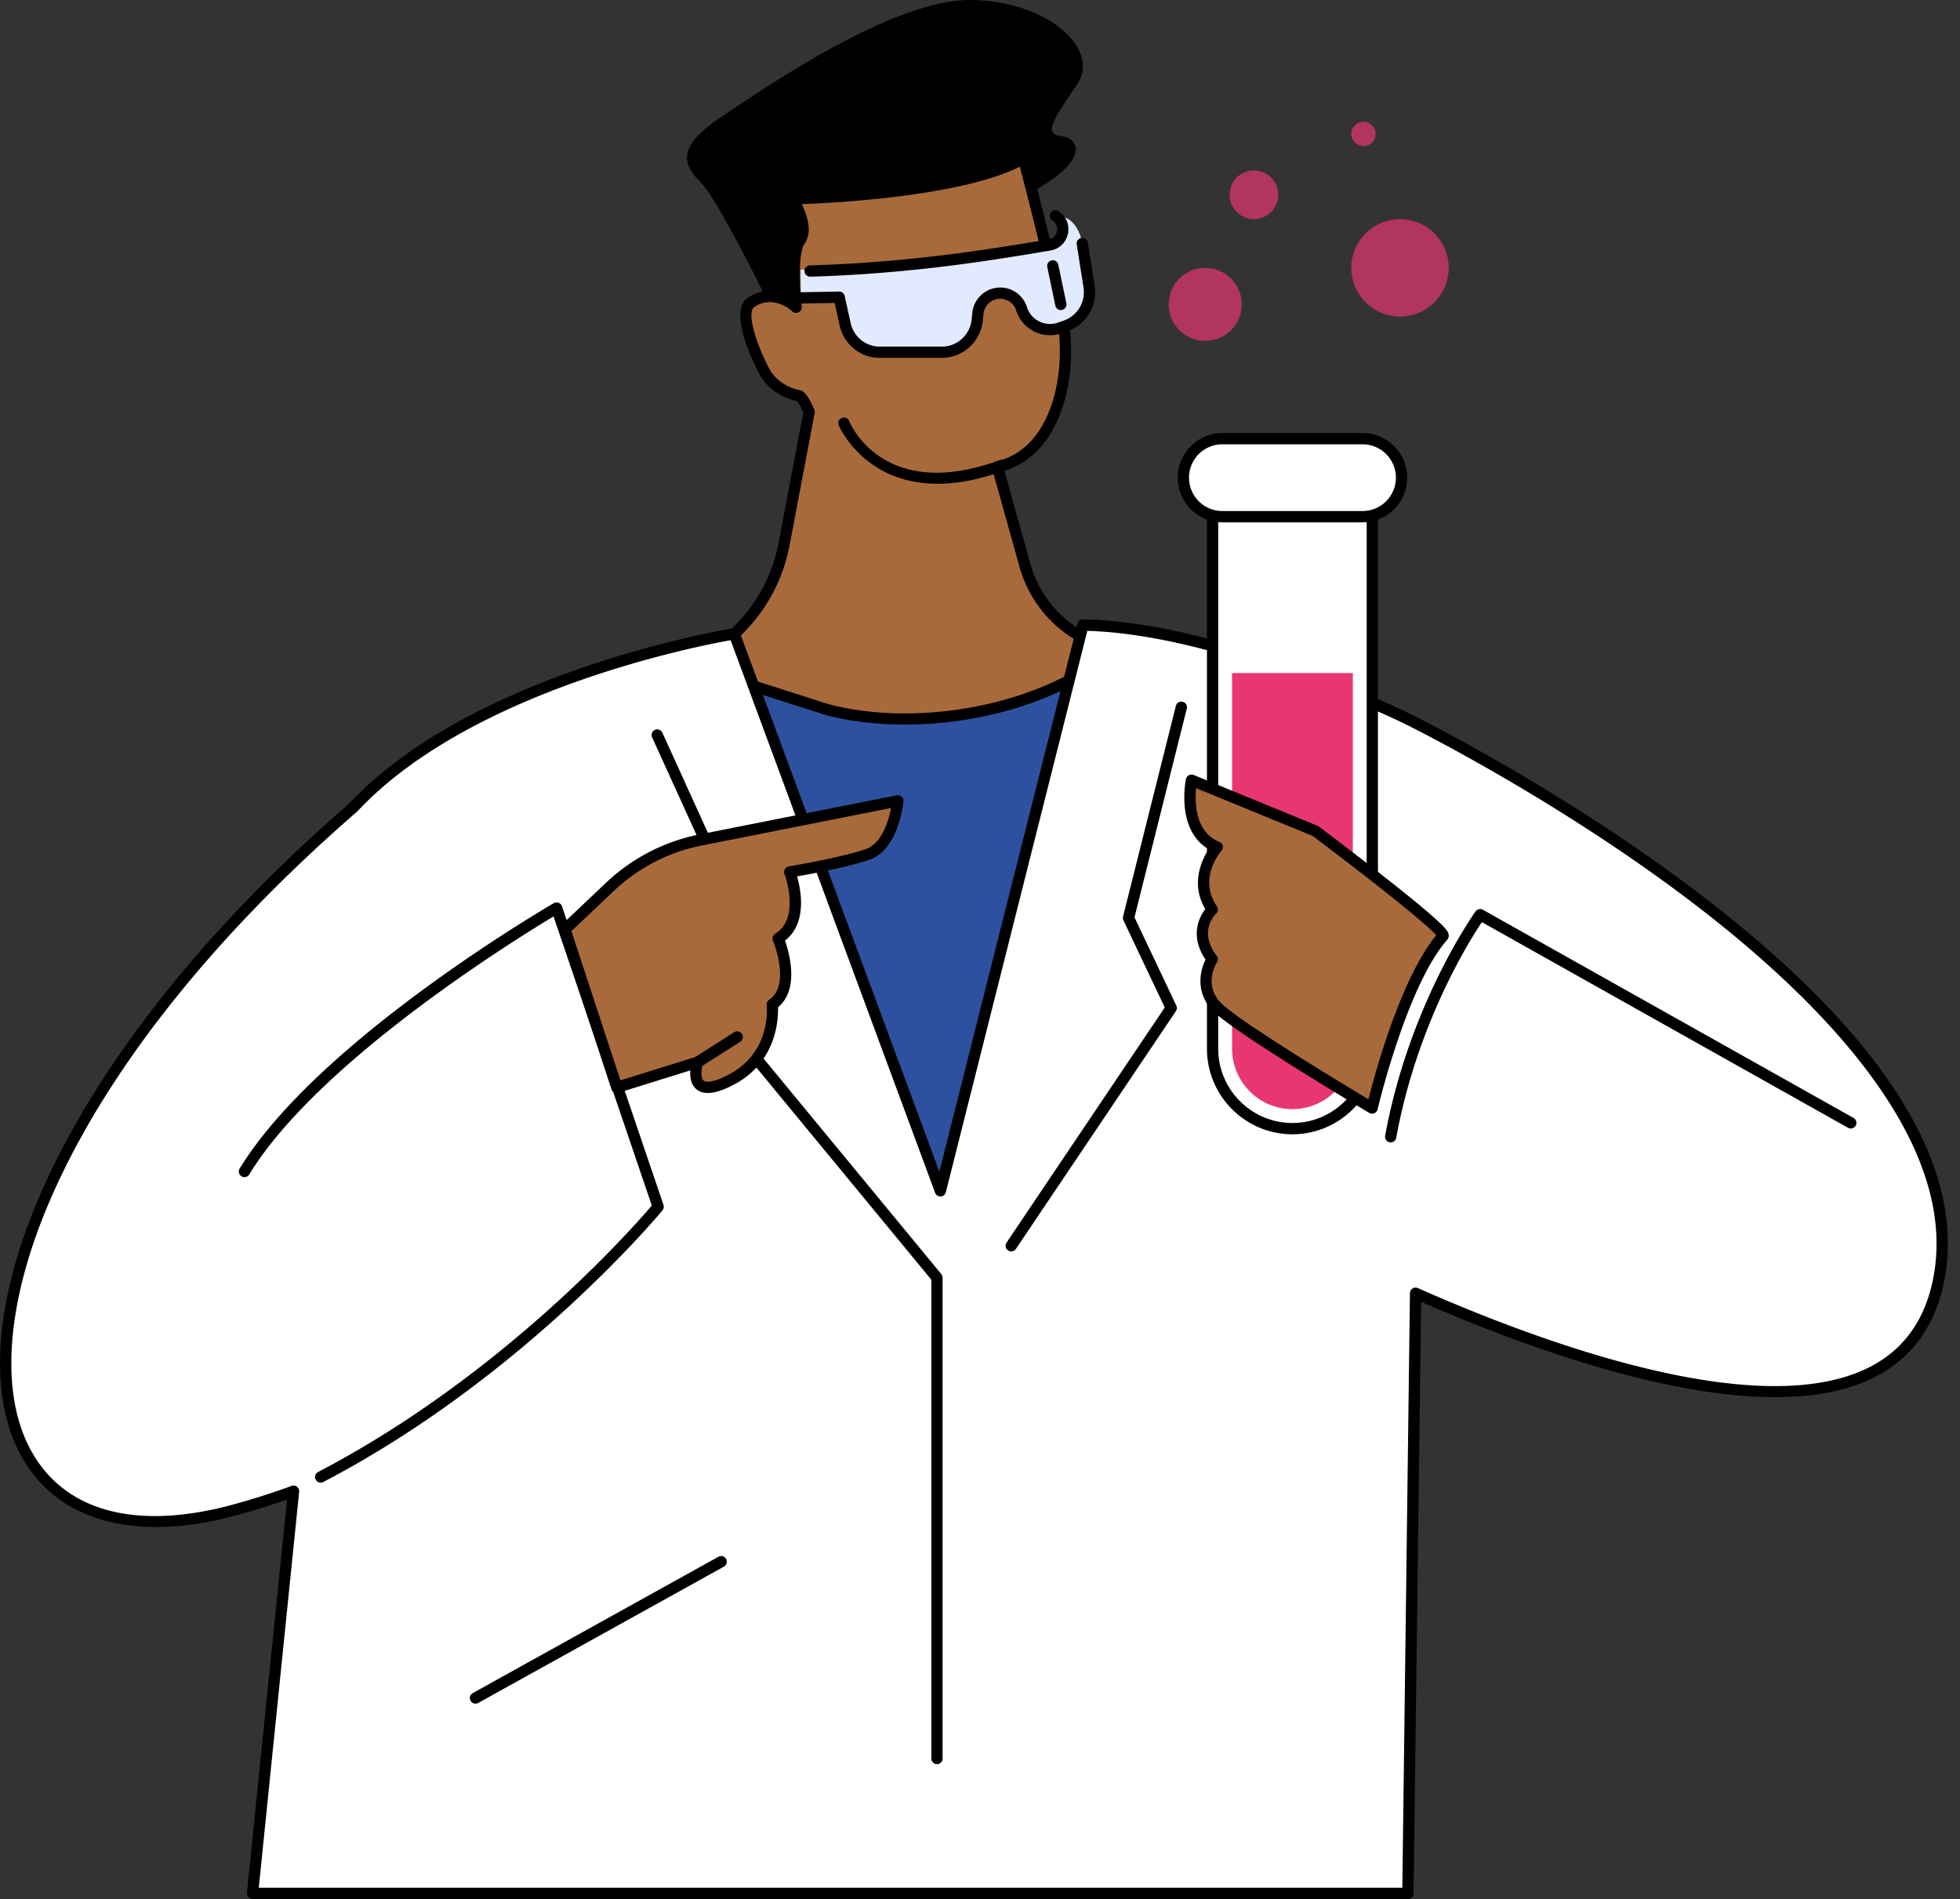 <svg xmlns="http://www.w3.org/2000/svg" width="161" height="156" fill="none"><rect width="100%" height="100%" fill="#333333" stroke="none"/><circle cx="115" cy="22" r="4" fill="#E83770" fill-opacity=".7"/><circle cx="2" cy="2" r="2" fill="#E83770" fill-opacity=".7" transform="matrix(-1 0 0 1 105 14)"/><circle cx="112" cy="11" r="1" fill="#E83770" fill-opacity=".7" transform="rotate(180 112 11)"/><circle cx="3" cy="3" r="3" fill="#E83770" fill-opacity=".7" transform="matrix(-1 0 0 1 102 22)"/><path fill="#2D519E" d="m95.873 51.895-44.71 2.708 1.543 100.914h42.143z"/><path fill="#000" d="M62.765 24.153s-3.796-7.727-5.133-9.087c-1.339-1.36-2.372-2.796 1.565-5.434C63.132 6.997 73.417-.045 79.717 0c6.302.045 10.718 4.03 8.778 6.904-1.94 2.875-2.828 4.085-1.335 4.271 1.496.186 2.32 1.856-1.915 4.314-4.236 2.458-19.002 13.122-22.48 8.664"/><path fill="#A86A3B" d="m84.198 46.452-2.267-8.108c4.905-1.087 6.375-7.762 5.211-12.968-.845-3.778-3.068-12.382-3.068-12.382-5.12 3.013-18.974 3.33-18.974 3.33s1.439 2.297.612 3.43c-.826 1.134-.312 5.48-.312 5.48s-1.792-1.688-3.71-.397c-1.079.727.154 3.828 1.038 5.567.885 1.74 2.785 2.082 2.785 2.082s.313-.187.955 1.346l-2.056 10.85a13.43 13.43 0 0 1-8.038 9.904l11.56 3.695c6.6 1.745 15.185.509 21.028-3.026l3.08-1.864a9.64 9.64 0 0 1-7.841-6.938z"/><path fill="#000" d="M74.313 59.516c5.239 0 10.762-1.37 14.885-3.866l3.08-1.864a.462.462 0 0 0-.17-.854 9.19 9.19 0 0 1-7.466-6.605l-2.14-7.654c1.507-.46 2.786-1.467 3.722-2.942 1.666-2.623 2.204-6.728 1.37-10.456-.837-3.742-3.051-12.31-3.073-12.395a.47.47 0 0 0-.272-.312.47.47 0 0 0-.41.028c-4.958 2.917-18.614 3.263-18.75 3.266a.464.464 0 0 0-.382.708c.33.527 1.153 2.195.632 2.91-.677.928-.606 3.372-.494 4.819-.89-.45-2.166-.686-3.414.153-1.512 1.02.115 4.648.884 6.16.976 1.923 3.028 2.312 3.114 2.328l.028.004c.074.077.255.306.529.937l-2.031 10.712a12.93 12.93 0 0 1-7.761 9.562.464.464 0 0 0 .036.87l11.56 3.694c2.028.537 4.248.794 6.523.794zM90.798 53.6l-2.08 1.258c-5.714 3.459-14.214 4.682-20.67 2.975l-10.41-3.328a13.85 13.85 0 0 0 7.225-9.737L66.92 33.92a.46.46 0 0 0-.028-.264c-.527-1.261-.89-1.52-1.149-1.605a.7.7 0 0 0-.214-.033c-.312-.077-1.711-.484-2.39-1.822-1.227-2.412-1.75-4.595-1.192-4.971 1.593-1.074 3.073.292 3.135.35.141.134.351.164.526.078a.47.47 0 0 0 .251-.47c-.19-1.61-.297-4.434.225-5.152.696-.953.192-2.404-.22-3.263 2.885-.109 13.107-.66 17.909-3.08.511 1.989 2.209 8.629 2.917 11.793.783 3.5.294 7.328-1.247 9.756-.91 1.434-2.126 2.329-3.613 2.657a.464.464 0 0 0-.345.577l2.267 8.108a10.12 10.12 0 0 0 7.045 7.022zM65.746 32.885q-.015.01-.03.017z"/><path fill="#000" d="M77.007 39.734c1.544 0 3.35-.307 5.452-1.077a.462.462 0 0 0-.317-.869c-9.54 3.492-12.279-2.931-12.39-3.207a.462.462 0 1 0-.857.348c.024.06 2.043 4.804 8.11 4.804z"/><path fill="#E2EAFF" d="M86.708 17.733s.677 2.192-.5 2.388c-4.348.724-11.935 1.79-20.434 2.038v2.306l3.156-.057.492 2.222a2.935 2.935 0 0 0 2.864 2.302h5.063c1.5 0 2.757-1.132 2.918-2.625l.063-.584c.09-.841.74-1.513 1.576-1.629a1.84 1.84 0 0 1 2.007 1.267 2.45 2.45 0 0 0 3.141 1.574l.468-.164a2.94 2.94 0 0 0 1.934-3.231l-.556-3.542s-.302-2.331-2.194-2.264z"/><path fill="#000" d="M66.552 22.726h.013c8.29-.242 14.943-1.35 19.345-2.085l.374-.063a1.76 1.76 0 0 0 1.44-1.384c.152-.721-.149-1.447-.765-1.85a.462.462 0 1 0-.506.775c.358.234.424.61.366.884a.83.83 0 0 1-.687.66l-.375.062c-4.378.73-10.993 1.832-19.22 2.073a.462.462 0 0 0 .014.925z"/><path fill="#000" d="M72.286 29.395h5.063a3.393 3.393 0 0 0 3.378-3.038l.063-.585a1.375 1.375 0 0 1 1.18-1.219 1.374 1.374 0 0 1 1.503.949c.24.757.764 1.369 1.472 1.724.71.355 1.512.407 2.263.147l.468-.164a3.4 3.4 0 0 0 2.239-3.74l-.557-3.542a.461.461 0 1 0-.913.144l.557 3.542a2.474 2.474 0 0 1-1.63 2.722l-.467.163a1.97 1.97 0 0 1-1.544-.099 1.97 1.97 0 0 1-1.005-1.177 2.3 2.3 0 0 0-2.511-1.584 2.3 2.3 0 0 0-1.974 2.037l-.062.585a2.47 2.47 0 0 1-2.459 2.211h-5.062a2.455 2.455 0 0 1-2.412-1.94l-.492-2.221a.454.454 0 0 0-.46-.363l-3.157.058a.463.463 0 0 0-.454.471.46.46 0 0 0 .471.455l2.778-.05.41 1.852a3.38 3.38 0 0 0 3.316 2.665z"/><path fill="#000" d="M87.14 25.466a.463.463 0 0 0 .453-.558l-.66-3.162a.462.462 0 1 0-.905.19l.66 3.162a.46.46 0 0 0 .453.368"/><path fill="#fff" d="M29.035 66.305C39.29 55.362 60.312 52.063 60.312 52.063l16.932 45.744 11.71-46.464c11.482.163 26.695 7.72 26.695 7.72s47.81 23.373 43.63 45.881c-3.079 16.579-29.365 7.31-43 1.277l-.63 49.294H20.743l3.37-33.037a58 58 0 0 1-4.886 1.554c-25.464 6.892-27.621-25.255 9.808-57.73z"/><path fill="#000" d="M20.743 155.98h94.908a.463.463 0 0 0 .462-.458l.622-48.595c10.31 4.503 28.242 10.951 37.415 6.105 3.017-1.594 4.896-4.286 5.586-8.004.978-5.265-.75-10.99-5.134-17.022-3.473-4.776-8.617-9.76-15.289-14.814-11.334-8.585-23.338-14.489-23.458-14.546-.151-.074-15.438-7.604-26.89-7.768h-.008a.46.46 0 0 0-.448.35L77.163 96.245 60.748 51.9a.464.464 0 0 0-.506-.297c-.21.033-21.275 3.447-31.525 14.364C3.795 87.596-3.76 109.237 1.662 119.438c2.9 5.461 9.347 7.299 17.687 5.041 1.429-.388 2.849-.829 4.23-1.318l-3.294 32.305a.464.464 0 0 0 .46.51zm94.451-.926H21.256l3.317-32.527a.462.462 0 0 0-.619-.482 58 58 0 0 1-4.847 1.544c-8.003 2.166-13.909.539-16.63-4.582-2.661-5.009-1.86-12.916 2.196-21.691C9.35 87.2 17.88 76.598 29.34 66.656q.018-.016.035-.034c9.283-9.907 27.784-13.529 30.64-14.037L76.813 97.97a.462.462 0 0 0 .882-.047l11.62-46.106c11.205.312 25.981 7.59 26.131 7.664.121.06 12.055 5.929 23.319 14.462 10.318 7.817 22.174 19.527 20.06 30.918-.636 3.425-2.354 5.9-5.109 7.353-9.021 4.767-27.211-1.973-37.25-6.414a.462.462 0 0 0-.65.417l-.625 48.838z"/><path fill="#fff" d="M76.965 144.435v-39.49l-19.23-23.319 3.246-5.879-7.004-15.398z"/><path fill="#000" d="M76.965 144.898a.46.46 0 0 0 .462-.463v-39.49a.47.47 0 0 0-.106-.295l-19.03-23.076 3.094-5.603a.46.46 0 0 0 .017-.415l-7.004-15.399a.463.463 0 0 0-.841.384l6.907 15.187-3.133 5.674a.465.465 0 0 0 .048.52l19.125 23.19v39.323c0 .256.206.463.462.463z"/><path fill="#fff" d="M97.043 58.076 92.7 75.398l3.509 7.395-13.144 19.528z"/><path fill="#000" d="M83.066 102.785a.46.46 0 0 0 .384-.205l13.143-19.53a.46.46 0 0 0 .033-.457l-3.436-7.246 4.301-17.159a.463.463 0 0 0-.897-.227l-4.342 17.32a.46.46 0 0 0 .031.313l3.394 7.157-12.995 19.31a.462.462 0 0 0 .384.721zM39.06 139.931a.47.47 0 0 0 .224-.058l20.194-11.204a.464.464 0 0 0-.449-.811l-20.194 11.205a.464.464 0 0 0 .225.869zM114.234 93.834a.46.46 0 0 0 .454-.379c1.713-9.352 5.99-16.157 7.036-17.714L151.8 92.631a.463.463 0 1 0 .453-.809l-30.444-17.097a.46.46 0 0 0-.6.132c-.054.074-5.441 7.576-7.43 18.43a.463.463 0 0 0 .456.546z"/><path fill="#fff" d="M112.725 40.227h-13.12v45.907a6.566 6.566 0 0 0 6.56 6.57 6.565 6.565 0 0 0 6.561-6.57V40.227z"/><path fill="#000" d="M106.165 93.165c3.872 0 7.023-3.154 7.023-7.032V40.228a.46.46 0 0 0-.462-.463h-13.12a.46.46 0 0 0-.463.463v45.907c0 3.877 3.15 7.031 7.022 7.031m6.098-52.476v45.443c0 3.367-2.736 6.105-6.098 6.105s-6.098-2.738-6.098-6.105V40.691h12.195z"/><path fill="#E83770" d="M106.165 91.1a4.97 4.97 0 0 0 4.961-4.968v-30.85h-9.92v30.85a4.97 4.97 0 0 0 4.96 4.968z"/><path fill="#fff" d="M100.405 36.03h11.52c1.768 0 3.2 1.434 3.2 3.204a3.2 3.2 0 0 1-3.2 3.204h-11.52a3.2 3.2 0 0 1-3.2-3.204 3.2 3.2 0 0 1 3.2-3.205"/><path fill="#000" d="M100.405 42.902h11.52a3.67 3.67 0 0 0 3.663-3.668 3.67 3.67 0 0 0-3.663-3.668h-11.52a3.67 3.67 0 0 0-3.663 3.668 3.67 3.67 0 0 0 3.663 3.668m11.52-6.41a2.743 2.743 0 0 1 2.738 2.742 2.743 2.743 0 0 1-2.738 2.741h-11.52a2.743 2.743 0 0 1-2.737-2.741 2.743 2.743 0 0 1 2.737-2.742z"/><path fill="#A86A3B" d="M118.528 76.884c.408-.465-10.481-8.632-10.481-8.632l-10.174-4.171s-.886 4.307 2.115 5.497c0 0-2.23 2.461-.413 5.128 0 0-1.817 1.7 0 4.08 0 0-1.377 2.15.413 3.94 1.789 1.79 12.721 8.283 12.721 8.283s2.397-10.23 5.819-14.127z"/><path fill="#000" d="M112.708 91.474a.465.465 0 0 0 .451-.357c.024-.101 2.409-10.163 5.717-13.927a.51.51 0 0 0 .123-.396c-.032-.303-.071-.683-5.451-4.903a345 345 0 0 0-5.224-4.008.4.4 0 0 0-.102-.057l-10.174-4.172a.464.464 0 0 0-.629.334c-.038.181-.826 4.2 1.867 5.765-.572.874-1.505 2.822-.284 4.914-.471.629-1.31 2.187.024 4.15-.482.965-.832 2.771.634 4.238 1.81 1.81 12.363 8.087 12.812 8.353a.45.45 0 0 0 .236.064zm5.269-14.656c-2.905 3.546-5.001 11.231-5.568 13.474-2.214-1.326-10.59-6.386-12.093-7.892-1.508-1.509-.399-3.288-.351-3.364a.46.46 0 0 0-.023-.53c-1.544-2.025-.113-3.402-.051-3.461a.466.466 0 0 0 .067-.6c-1.593-2.339.353-4.534.373-4.557a.463.463 0 0 0-.172-.742c-2.007-.796-2.017-3.285-1.909-4.412l9.568 3.923c4.429 3.323 9.269 7.14 10.161 8.158zM26.34 121.778a.5.5 0 0 0 .213-.052c16.528-8.616 27.757-22.18 27.867-22.315a.47.47 0 0 0 .082-.444l-8.34-24.532a.464.464 0 0 0-.67-.252c-.788.458-19.391 11.332-25.793 21.777a.463.463 0 1 0 .788.484c5.714-9.324 21.96-19.356 24.983-21.17l8.072 23.745c-1.438 1.692-12.142 13.924-27.416 21.886a.463.463 0 0 0 .214.873"/><path fill="#A86A3B" d="m46.406 76.344 3.695-3.502a15.1 15.1 0 0 1 7.451-3.852l16.203-3.212s-.341 3.661-2.493 4.401-6.392 1.438-6.392 1.438 1.515 3.961-.947 5.461c0 0 1.657 3.988-.49 5.428 0 0 .5 4.13-3.353 6.165-3.853 2.033-2.785-1.424-2.785-1.424l-6.628 2.064z"/><path fill="#000" d="M50.667 89.776a.5.5 0 0 0 .137-.02l5.901-1.838c-.038.517.032 1.16.502 1.55.616.511 1.625.385 3.088-.387 3.492-1.843 3.646-5.343 3.614-6.352 1.769-1.451.933-4.442.574-5.474 1.832-1.424 1.318-4.124.991-5.272 1.214-.213 4.206-.77 5.938-1.366 2.406-.827 2.787-4.634 2.801-4.795a.463.463 0 0 0-.55-.497L57.46 68.537a15.56 15.56 0 0 0-7.68 3.97l-3.695 3.5a.46.46 0 0 0-.122.482l4.261 12.968c.064.195.245.32.439.32zm22.529-23.413c-.196 1.007-.738 2.918-2.085 3.38-2.089.718-6.274 1.412-6.316 1.419a.462.462 0 0 0-.356.622c.014.037 1.345 3.62-.755 4.901a.465.465 0 0 0-.187.574c.015.036 1.485 3.655-.322 4.865a.46.46 0 0 0-.201.441c.018.156.405 3.843-3.11 5.698-1.51.798-1.963.58-2.066.494-.273-.226-.173-1.004-.062-1.37a.464.464 0 0 0-.578-.579l-6.193 1.928-4.028-12.257 3.483-3.298a14.6 14.6 0 0 1 7.223-3.733l15.554-3.083z"/><path fill="#000" d="M57.296 87.712q.13 0 .248-.071l3.286-2.091a.464.464 0 0 0-.496-.782l-3.286 2.09a.464.464 0 0 0 .248.855"/></svg>